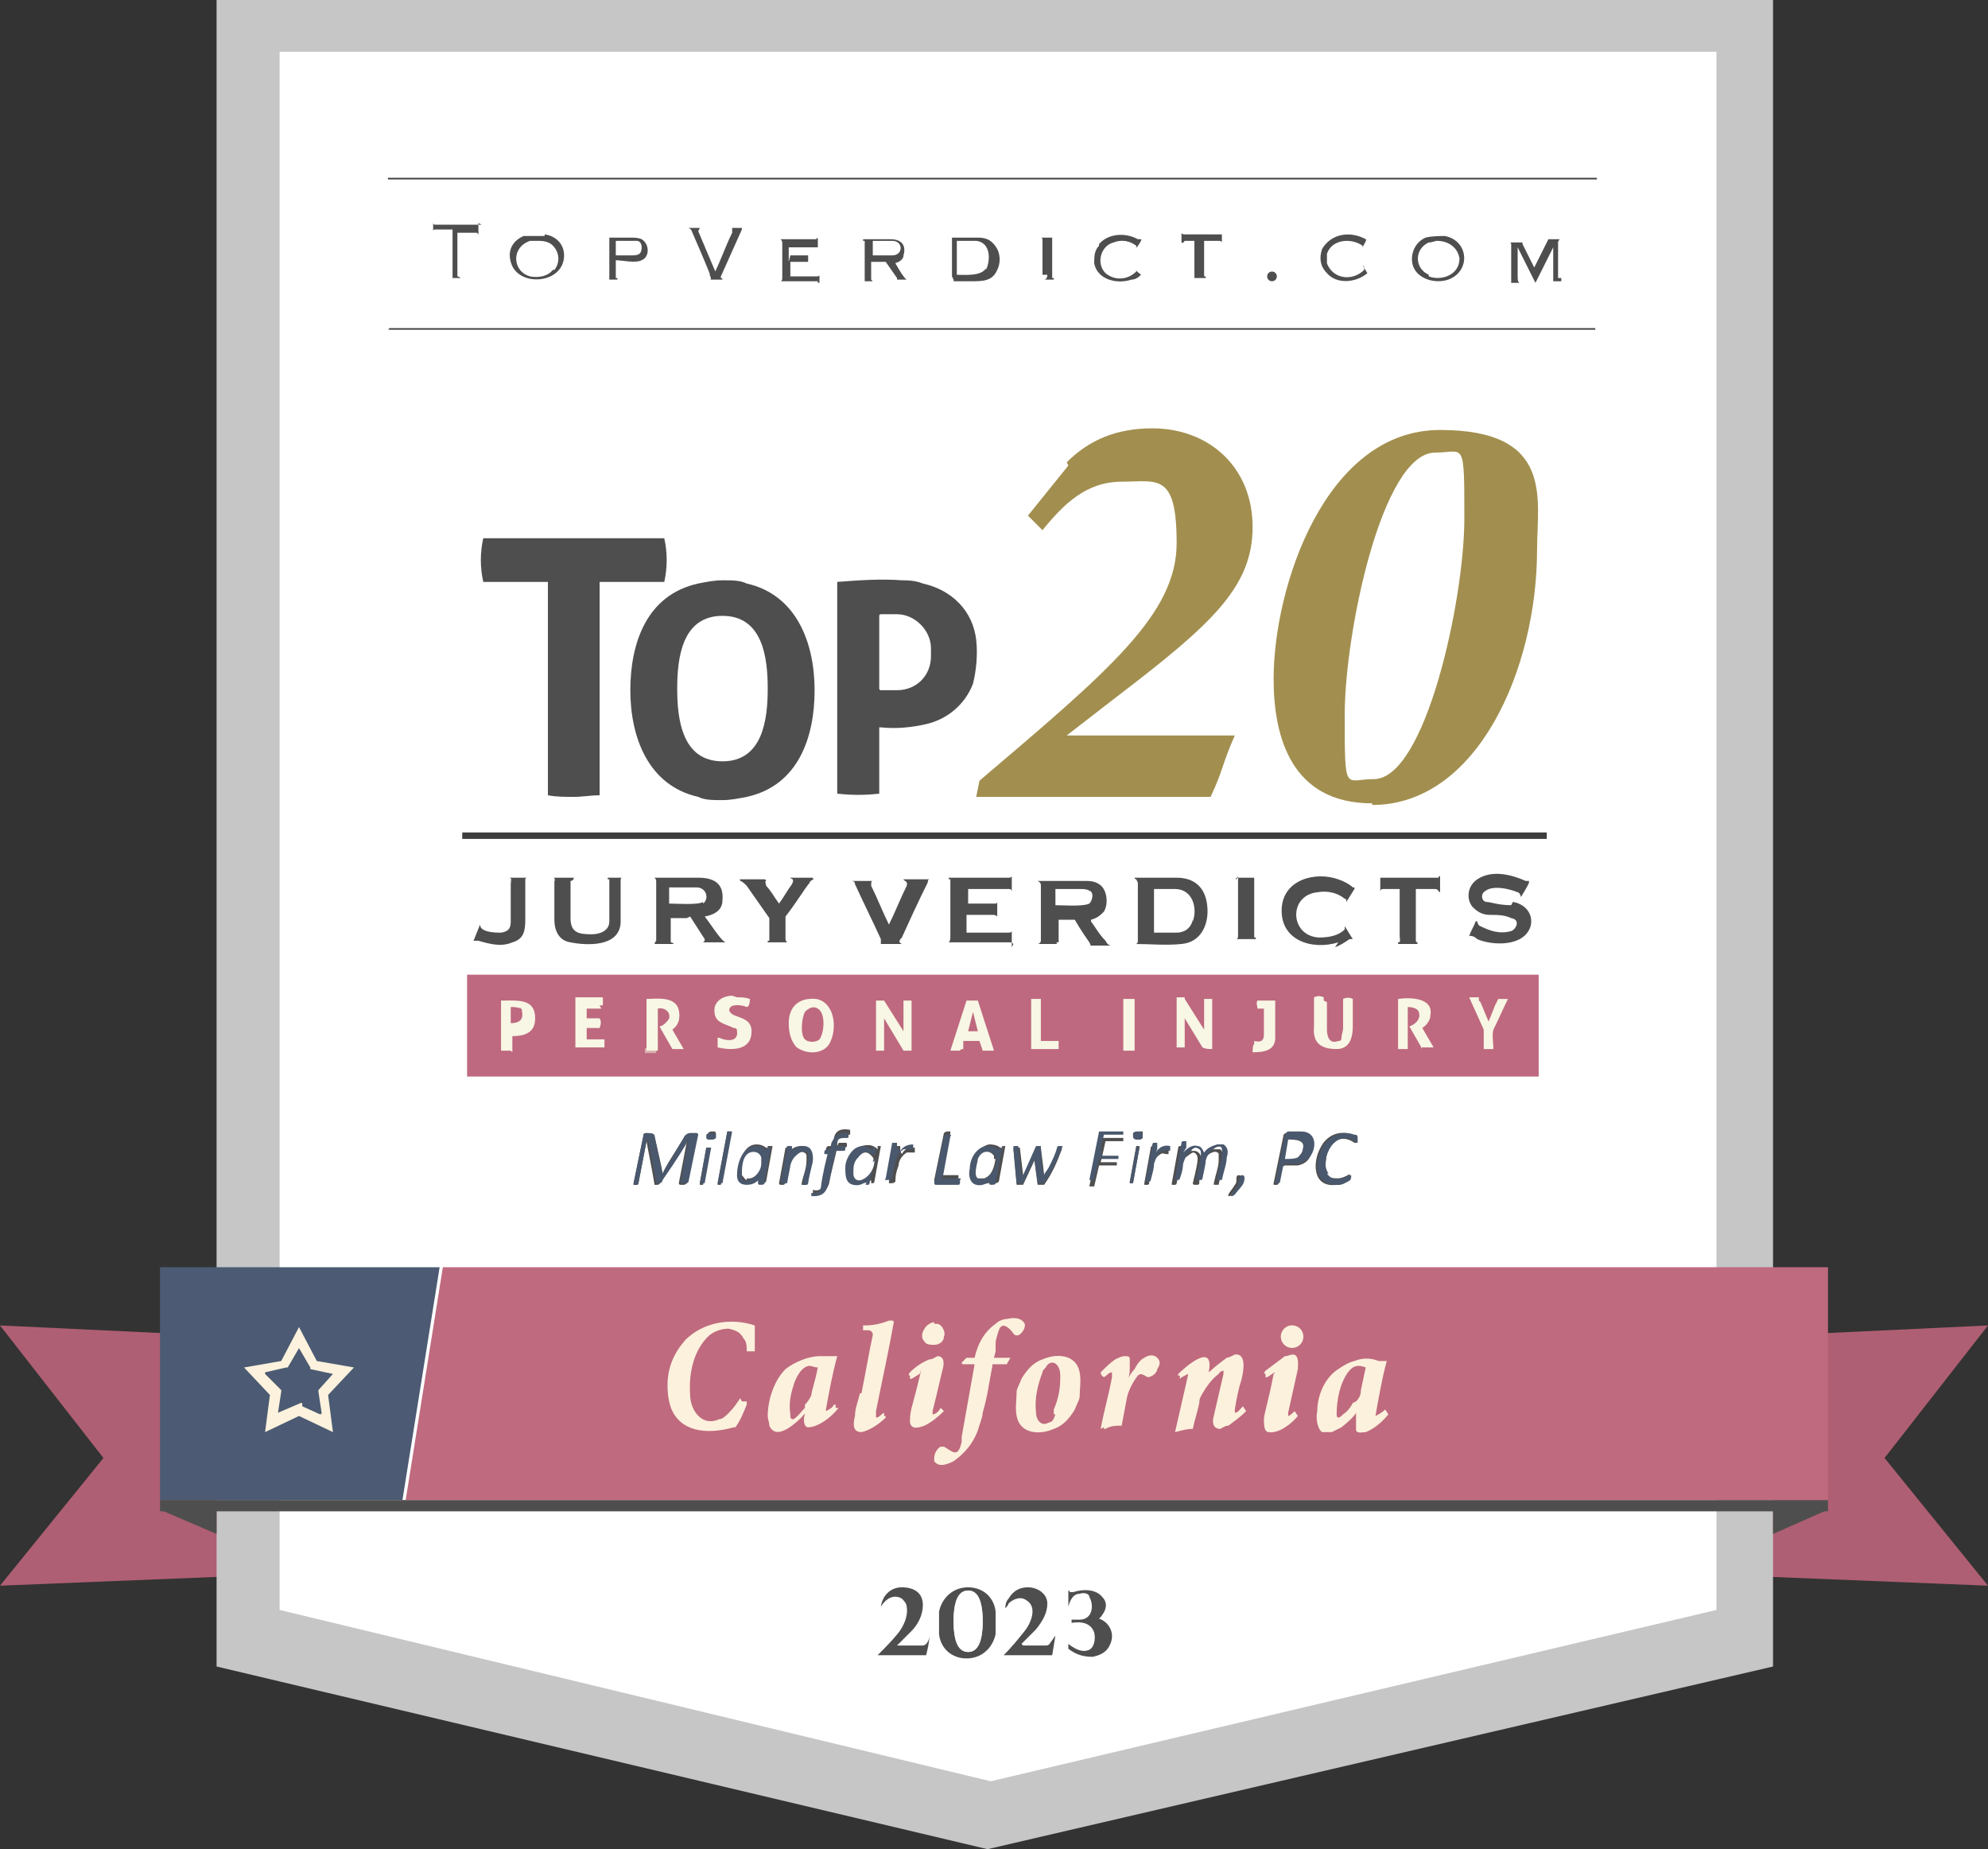 <?xml version="1.0" encoding="UTF-8"?>
<svg xmlns="http://www.w3.org/2000/svg" width="123" height="114.4" version="1.1" viewBox="0 0 123 114.4">
  <rect x="0" y="0" width="123" height="114.4" fill="#333333" stroke="none"/>
  <!-- Generator: Adobe Illustrator 28.6.0, SVG Export Plug-In . SVG Version: 1.2.0 Build 709)  -->
  <g>
    <g id="Layer_1">
      <g>
        <polygon points="15.5 2.4 15.5 100.6 61.3 112.4 107.2 101.5 107.2 2.4 15.5 2.4" fill="#fff"/>
        <g>
          <polygon points="108.2 82.7 123 82 116.6 90.2 123 98.1 108.2 97.5 108.2 82.7" fill="#af5f73"/>
          <polygon points="14.8 82.7 0 82 6.4 90.2 0 98.1 14.8 97.5 14.8 82.7" fill="#af5f73"/>
          <polygon points="17.3 99.6 61.3 110.2 106.2 99.6 106.2 3.2 17.3 3.2 17.3 99.6" fill="none"/>
          <path d="M13.4,0v103.1l47.7,11.3,48.6-11.3V0H13.4ZM106.2,99.6l-44.9,10.6-44-10.6V3.2h88.9v96.4Z" fill="#c6c6c6"/>
          <rect x="9.9" y="92.8" width="103.2" height=".7" fill="#4f4e4e"/>
          <polygon points="25.1 92.8 113.1 92.8 113.1 78.4 27.4 78.4 25.1 92.8" fill="#bf6a7f"/>
          <path d="M109.5,97.9h-.2s.2,0,.2,0Z" fill="#4f4e4e"/>
          <polygon points="113.1 93.4 109.7 94.9 109.7 93.4 113.1 93.4" fill="#4f4e4e"/>
          <path d="M51.8,70.9c0-.2,0-.3.1-.5,0-.2.3-.3.6-.2,0,0,.1,0,.1,0h0c0-.2,0-.3,0-.3-.5-.1-.9,0-1,.5,0,.2-.1.4-.1.5,0,0,0,0-.1,0-.2,0-.3,0-.3.3,0,0,0,0,0,0h.2s0,0,0,0c0,0,0,0,0,0-.2,1.2-.4,1.8-.4,2,0,.2,0,.3-.2.4,0,0-.2.1-.4,0,0,0,0,0,0,0,0,0,0,.2,0,.2,0,0,0,0,0,0,0,0,.1,0,.2,0,.4,0,.7-.2.8-.6.1-.6.3-1.3.5-2.2,0,0,0,0,0,0h.4c0,0,.2,0,.2-.1h0c0-.2,0-.2-.1-.2h-.4s0,0,0,0ZM44.4,73.2c0,0,0,.1,0,.1,0,0,0,0,0,0h.2s0,0,0,0l.6-3.2c0,0,0-.1,0-.1,0,0,0,0,0,0h-.2s0,0,0,0l-.6,3.2ZM44.3,70.2c0,0,0-.2-.1-.2,0,0,0,0,0,0h-.2c0,0-.1,0-.2.1v.2c0,0,0,.2,0,.2,0,0,0,0,0,0h.2c0,0,.1,0,.2-.1v-.2ZM70.5,70.5c0,0,.1,0,.2-.1v-.2c0,0,0-.2,0-.2,0,0,0,0,0,0h-.2c0,0-.1,0-.2.1v.2c0,0,0,.2,0,.2,0,0,0,0,0,0h.2ZM82.1,72.6c-.2-.4,0-1,0-1.4.3-.7,1-1,1.7-.5,0,0,0,0,.1,0,0,0,0,0,0,0v-.2c0,0,0-.1,0-.1,0,0-.1-.1-.2-.2-.8-.3-1.6,0-2,.8-.5.9-.5,2.5,1,2.3.2,0,.4,0,.6-.2,0,0,.2-.1.2-.2h0c0-.3,0-.3-.1-.2-.2.1-.4.2-.6.2-.3,0-.6,0-.8-.3ZM58.3,72.8l.5-2.7c0,0,0-.1,0-.1h-.2c0,0-.1,0-.2.1l-.6,2.9c0,0,0,.1,0,.1,0,0,0,0,0,0h1.4c0,0,.1,0,.1-.1h0c0-.2,0-.3,0-.3h-1s0,0,0,0ZM40,70.6c.1.6.3,1.5.5,2.7,0,0,0,0,0,0,0,0,.2,0,.2,0,0,0,.1,0,.2-.2.8-1.3,1.3-2.2,1.6-2.5,0,0,0,0,0,0l-.5,2.6c0,0,0,.1.1.1h.2c0,0,.1,0,.2-.1l.6-2.9c0,0,0-.1,0-.2,0,0,0,0,0,0-.1,0-.2,0-.4,0-.2,0-.3.2-.4.3-.6,1-1.1,1.7-1.3,2.2,0,0,0,0,0,0-.1-.6-.3-1.4-.5-2.3,0-.2-.3-.2-.5-.2-.1,0-.2,0-.2.2-.2,1-.4,1.9-.6,2.9,0,0,0,.1,0,.1h.2c0,0,.1,0,.1-.1l.5-2.6c0,0,0,0,0,0ZM68.2,71.5s0,0,0,0c0,0,0,0,0,0l.2-.9s0,0,0,0h1.1s0,0,0,0v-.2c0,0,0,0,0,0,0,0,0,0,0,0h-1.5s0,0,0,0l-.6,3s0,0,0,0c0,0,0,0,0,0h.3s0,0,0,0l.3-1.3s0,0,0,0h1.1s0,0,0,0v-.2c0,0,0,0,0,0,0,0,0,0,0,0h-1ZM79.5,72.1c0,0,.2,0,.4,0,.2,0,.3,0,.4,0,.5-.1.8-.4.9-1,.1-.6-.2-1-.8-1-.2,0-.5,0-.8,0,0,0-.2,0-.2.2l-.6,2.9c0,0,0,.1,0,.1h.2c0,0,.1,0,.1-.1l.2-1s0,0,0,0ZM48.9,71.3v-.3c0,0,0,0,0,0h-.2c0,0,0,0-.1,0l-.4,2.2c0,0,0,.1.1.1h.2c0,0,0,0,.1-.1.1-.6.2-1,.2-1.1.1-.3.3-.6.6-.8.2-.1.5,0,.5.2,0,0,0,.2,0,.3,0,.5-.2.9-.3,1.4,0,0,0,.1,0,.1h.2c0,0,.1,0,.1-.1.1-.7.2-1.2.3-1.5,0-.4,0-.8-.6-.8-.3,0-.6.1-.8.4,0,0,0,0,0,0ZM55.7,71.2v-.2c0,0,0-.1,0-.1h-.2c0,0,0,0-.1,0l-.4,2.2c0,0,0,.1,0,.1h.2c0,0,.1,0,.2-.1,0-.2,0-.5.2-1,0-.3.2-.6.5-.8,0,0,.2,0,.4,0,0,0,.1,0,.1,0v-.2c0,0,0-.1,0-.1-.3,0-.6,0-.8.4,0,0,0,0,0,0ZM61.4,72.9s0,.1,0,.2c0,0,0,.1.1.1h.1c0,0,.1,0,.2-.1l.4-2.2s0,0,0,0c0,0,0,0,0,0h-.2s0,0,0,0c0,0,0,.1,0,.2,0,0,0,0,0,0-.2-.2-.4-.3-.8-.3-.6.1-.9.8-1,1.4,0,.4,0,.9.4,1,.4.1.8,0,1-.4,0,0,0,0,0,0ZM71.5,71.3c0,0,0-.1,0-.3,0,0,0-.1,0-.1h-.2c0,0-.1,0-.1.1l-.4,2.2c0,0,0,.1,0,.1h.2c0,0,.1,0,.1-.1,0-.4.1-.7.2-1,0-.3.2-.6.5-.8.2-.1.2,0,.4,0,0,0,0,0,.1,0v-.2c0,0,0,0,0-.1-.4-.1-.6,0-.9.4,0,0,0,0,0,0ZM73.2,71.3s0-.1,0-.3c0,0,0-.1,0-.1h-.2c0,0-.1,0-.1.1l-.4,2.2c0,0,0,.1,0,.1h.2c0,0,.1,0,.1-.1.1-.5.2-.8.2-.9,0-.4.2-.6.5-.8.1-.1.3-.2.3-.2.2,0,.3.2.3.4,0,.2-.1.7-.3,1.5,0,0,0,.1.1.1h.2c0,0,.1,0,.1-.1,0-.5.2-.9.2-1.1.1-.4.3-.7.6-.8.2-.1.4,0,.4.1,0,0,0,.3,0,.4,0,.4-.2.9-.3,1.4,0,0,0,.1,0,.1h.2c0,0,.1,0,.1,0,.1-.5.2-1,.3-1.4,0-.3,0-.6-.2-.8,0,0-.2,0-.4,0-.3,0-.6.2-.8.5,0,0,0,0,0,0,0,0,0,0,0,0,0-.2-.2-.4-.4-.4-.4,0-.7,0-.9.4,0,0,0,0,0,0ZM47,72.9c0,0,0,.1,0,.2,0,0,0,.1.1.1h.1c0,0,.1,0,.2-.1l.4-2.2s0,0,0,0c0,0,0,0,0,0,0,0-.2,0-.3,0,0,0,0,0,0,0h0c0,.2,0,.2,0,.2-.2-.2-.4-.3-.7-.3-.8,0-1.1,1.1-1.1,1.8,0,.4.3.6.6.6.3,0,.6-.1.8-.4,0,0,0,0,0,0ZM53.9,72.9s0,.1,0,.2c0,0,0,.1,0,.1h.1c0,0,.1,0,.1-.1l.4-2.2s0,0,0,0c0,0,0,0,0,0h-.2s0,0,0,0c0,0,0,0,0,.2,0,0,0,0,0,0-.3-.3-.6-.3-1-.2-.4.2-.7.8-.7,1.2,0,.4,0,.9.5,1.1.4,0,.7,0,1-.4,0,0,0,0,0,0ZM43.3,73.2c0,0,0,.1,0,.1,0,0,0,0,0,0h.2s0,0,0,0l.4-2.2c0,0,0-.1,0-.1,0,0,0,0,0,0h-.2s0,0,0,0l-.4,2.2ZM63.3,72.7l-.2-1.7c0,0,0,0-.1,0h-.2c0,0-.1,0-.1.1,0,0,0,0,0,0l.2,2.2s0,0,0,0c.2,0,.3,0,.4,0,0,0,0,0,0,0l.7-1.5c0,0,0,0,0,0l.2,1.5s0,0,0,0c.1,0,.3,0,.4,0,0,0,0,0,0,0,.5-.7.8-1.4,1.1-2.2,0,0,0-.1,0-.1h-.2c0,0-.1,0-.1.1-.1.4-.3.8-.5,1.2-.1.2-.2.4-.3.5,0,0,0,0,0,0,0-.3-.1-.9-.2-1.8,0,0,0,0,0,0-.1,0-.2,0-.3,0,0,0,0,0,0,0l-.8,1.8s0,0,0,0ZM70.5,71s0,0,0-.1c0,0,0,0,0,0h-.2s0,0,0,0l-.4,2.2s0,0,0,.1c0,0,0,0,0,0h.2s0,0,0,0l.4-2.2ZM76.7,72.7c-.1,0-.2,0-.2.2,0,.2,0,.3-.1.4-.1.2-.3.4-.4.6,0,0,0,.1,0,.1h0c0,0,.2,0,.2-.1.3-.4.6-.6.6-1,0-.1,0-.2-.2-.2h-.1Z" fill="#4f4e4e"/>
          <path d="M51.8,70.9h.4c0,0,.1,0,.1.1h0c0,.2,0,.2-.2.2h-.4s0,0,0,0c-.2.9-.3,1.6-.5,2.2-.1.4-.4.6-.8.6-.1,0-.2,0-.2,0,0,0,0,0,0,0,0,0,0-.2,0-.2,0,0,0,0,0,0,.2,0,.3,0,.4,0,.1-.1.2-.3.2-.4,0-.1.1-.8.4-2,0,0,0,0,0,0,0,0,0,0,0,0h-.2c0,0,0,0,0,0,0-.2,0-.3.3-.3,0,0,.1,0,.1,0,0-.1,0-.4.1-.5.2-.4.5-.6,1-.5,0,0,.1,0,0,.1h0c0,.2,0,.2-.1.2-.3,0-.5,0-.6.2,0,.2-.1.3-.1.5,0,0,0,0,0,0Z" fill="#4a586d"/>
          <path d="M44.4,73.2l.6-3.2s0,0,0,0h.2c0,0,0,0,.1,0,0,0,0,0,0,0l-.6,3.2s0,0,0,0h-.2c0,0,0,0-.1,0,0,0,0,0,0,0Z" fill="#4a586d"/>
          <path d="M44.3,70.2v.2c0,0-.1.1-.2.1h-.2c0,0-.2,0-.2-.1,0,0,0,0,0,0v-.2c0,0,.1-.1.2-.1h.2c0,0,.2,0,.2.1,0,0,0,0,0,0Z" fill="#4a586d"/>
          <path d="M70.5,70.5h-.2c0,0-.2,0-.2-.2,0,0,0,0,0,0v-.2c0,0,.1-.1.2-.1h.2c0,0,.2,0,.2.2,0,0,0,0,0,0v.2c0,0-.1.1-.2.1Z" fill="#4a586d"/>
          <path d="M82.1,72.6c.2.3.5.4.8.3.2,0,.4-.1.6-.2.1,0,.2,0,.1,0h0c0,.2,0,.3-.2.4-.2.1-.4.2-.6.2-1.5.1-1.5-1.4-1-2.3.4-.7,1.2-1.1,2-.8.1,0,.2,0,.2.2,0,0,0,0,0,.1v.2c0,0,0,0-.1,0,0,0,0,0,0,0-.6-.6-1.4-.2-1.7.5-.2.4-.3,1,0,1.4Z" fill="#4a586d"/>
          <path d="M58.4,72.9h1c0,0,.1,0,0,.1h0c0,.2,0,.3-.1.3h-1.4c0,0-.1,0-.1-.1,0,0,0,0,0,0l.6-2.9c0,0,0-.1.2-.1h.2c0,0,.1,0,0,.1l-.5,2.7s0,0,0,0Z" fill="#4a586d"/>
          <path d="M40,70.6c0,0,0,0,0,0l-.5,2.6c0,0,0,.1-.1.1h-.2c0,0,0,0,0-.1.2-1,.4-1.9.6-2.9,0-.1,0-.2.2-.2.2,0,.5,0,.5.2.2.9.3,1.7.5,2.3,0,0,0,0,0,0,.3-.5.7-1.2,1.3-2.2,0-.1.2-.3.4-.3.2,0,.3,0,.4,0,0,0,.1,0,.1.1,0,0,0,0,0,0l-.6,2.9c0,0,0,.1-.2.1h-.2c0,0-.1,0-.1-.1l.5-2.6c0,0,0,0,0,0-.2.4-.7,1.2-1.6,2.5,0,.1-.1.2-.2.2,0,0-.2,0-.2,0,0,0,0,0,0,0-.2-1.2-.4-2-.5-2.7Z" fill="#4a586d"/>
          <path d="M68.2,71.5h1s0,0,0,0c0,0,0,0,0,0v.2c0,0,0,0-.1,0h-1.1s0,0,0,0l-.3,1.3s0,0,0,0h-.3s0,0,0,0c0,0,0,0,0,0l.6-3s0,0,0,0h1.5s0,0,0,0c0,0,0,0,0,0v.2c0,0,0,0-.1,0h-1.1s0,0,0,0l-.2.9s0,0,0,0c0,0,0,0,0,0Z" fill="#4a586d"/>
          <path d="M79.4,72.1l-.2,1c0,0,0,.1-.1.1h-.2c0,0-.1,0,0-.1l.6-2.9c0,0,.1-.2.2-.2.3,0,.6,0,.8,0,.6,0,.9.4.8,1-.1.5-.4.8-.9,1,0,0-.2,0-.4,0-.2,0-.3,0-.4,0,0,0,0,0,0,0ZM79.7,70.5l-.2,1.2s0,0,0,0c0,0,0,0,0,0,.3,0,.6,0,.8-.1.2-.1.3-.3.3-.5.2-.7-.5-.6-.9-.6,0,0,0,0,0,0Z" fill="#4a586d"/>
          <path d="M79.5,71.7l.2-1.2s0,0,0,0c.4,0,1.1,0,.9.6,0,.2-.2.4-.3.5-.2.1-.5.1-.8.1,0,0,0,0,0,0,0,0,0,0,0,0Z" fill="#fff"/>
          <path d="M48.9,71.3s0,0,0,0c.2-.3.5-.4.8-.4.5,0,.6.4.6.8,0,.3-.2.8-.3,1.5,0,0,0,.1-.1.1h-.2c0,0-.1,0,0-.1,0-.5.2-.9.3-1.4,0,0,0-.2,0-.3,0-.3-.3-.3-.5-.2-.3.2-.5.4-.6.8,0,.1-.1.5-.2,1.1,0,0,0,0-.1,0h-.2c0,0-.1,0-.1-.1l.4-2.2c0,0,0,0,.1,0h.2c0,0,0,0,0,0v.3Z" fill="#4a586d"/>
          <path d="M55.7,71.2c0,0,0,0,0,0,.2-.3.5-.4.8-.4,0,0,0,0,0,.1v.2c0,0-.1,0-.2,0-.2,0-.3,0-.4,0-.3.2-.4.5-.5.8-.1.5-.2.8-.2,1,0,0,0,.1-.2.1h-.2c0,0-.1,0,0-.1l.4-2.2c0,0,0,0,.1,0h.2c0,0,0,0,0,.1v.2Z" fill="#4a586d"/>
          <path d="M61.4,72.9s0,0,0,0c-.3.3-.6.5-1,.4-.4-.1-.5-.6-.4-1,0-.6.4-1.3,1-1.4.3,0,.6,0,.8.3,0,0,0,0,0,0,0,0,0-.1,0-.2,0,0,0,0,0,0h.2s0,0,0,0c0,0,0,0,0,0l-.4,2.2c0,0,0,.1-.2.1h-.1c0,0-.1,0-.1-.1,0-.1,0-.2,0-.2ZM61.6,71.7c0,0,0-.1,0-.2-.4-.4-.8-.3-1,.2-.1.2-.3,1,0,1.2.1,0,.3.1.4,0,.5-.3.6-.7.7-1.2Z" fill="#4a586d"/>
          <path d="M71.5,71.3c.2-.3.5-.5.9-.4,0,0,0,0,0,.1v.2c0,0,0,0-.1,0-.2,0-.3,0-.4,0-.3.2-.4.5-.5.8,0,.3-.1.6-.2,1,0,0,0,.1-.1.1h-.2c0,0-.1,0,0-.1l.4-2.2c0,0,0-.1.1-.1h.2c0,0,0,0,0,.1,0,.1,0,.2,0,.3,0,0,0,0,0,0Z" fill="#4a586d"/>
          <path d="M73.2,71.3s0,0,0,0c.3-.3.6-.5.9-.4.2,0,.3.2.4.4,0,0,0,0,0,0,0,0,0,0,0,0,.2-.3.5-.4.8-.5.1,0,.3,0,.4,0,.3.2.3.5.2.8,0,.4-.2.9-.3,1.4,0,0,0,0-.1,0h-.2c0,0-.1,0,0-.1.1-.5.2-1,.3-1.4,0,0,0-.3,0-.4,0-.2-.2-.2-.4-.1-.3.2-.5.4-.6.8,0,.2-.1.6-.2,1.1,0,0,0,.1-.1.1h-.2c0,0-.1,0-.1-.1.2-.8.3-1.3.3-1.5,0-.2,0-.3-.3-.4,0,0-.2,0-.3.2-.3.2-.4.5-.5.8,0,0,0,.4-.2.9,0,0,0,.1-.1.1h-.2c0,0-.1,0,0-.1l.4-2.2c0,0,0-.1.1-.1h.2c0,0,0,0,0,.1,0,.1,0,.2,0,.3Z" fill="#4a586d"/>
          <path d="M47,72.9c-.2.3-.5.4-.8.4-.4,0-.6-.2-.6-.6,0-.7.3-1.7,1.1-1.8.3,0,.5,0,.7.3,0,0,0,0,0,0h0c0-.2,0-.2,0-.2,0,0,.2,0,.3,0,0,0,0,0,0,0,0,0,0,0,0,0l-.4,2.2c0,0,0,.1-.2.1h-.1c0,0-.1,0-.1-.1,0,0,0-.2,0-.2,0,0,0,0,0,0ZM46.2,73c.5,0,.8-.5.9-.9,0-.1,0-.3,0-.4,0,0,0,0,0,0-.2-.2-.5-.4-.7-.3-.4.2-.6,1-.5,1.4,0,.1.1.3.3.3Z" fill="#4a586d"/>
          <path d="M53.8,72.9c-.3.3-.6.5-1,.4-.5-.1-.5-.6-.5-1.1,0-.4.3-1,.7-1.2.4-.2.7-.1,1,.2,0,0,0,0,0,0,0,0,0-.1,0-.2,0,0,0,0,0,0h.2s0,0,0,0c0,0,0,0,0,0l-.4,2.2c0,0,0,.1-.1.1h-.1c0,0-.1,0,0-.1,0-.1,0-.2,0-.2,0,0,0,0,0,0ZM54.1,71.8c0-.1,0-.2,0-.3-.4-.3-.7-.3-.9,0-.2.2-.2.6-.3,1,0,.3.2.5.5.4.5-.2.7-.7.8-1.2Z" fill="#4a586d"/>
          <path d="M43.3,73.2l.4-2.2s0,0,0,0h.2c0,0,0,0,.1,0,0,0,0,0,0,0l-.4,2.2s0,0,0,0h-.2c0,0,0,0-.1,0,0,0,0,0,0,0Z" fill="#4a586d"/>
          <path d="M63.3,72.7s0,0,0,0l.8-1.8s0,0,0,0c.1,0,.2,0,.3,0,0,0,0,0,0,0,0,.9.1,1.5.2,1.8,0,0,0,0,0,0,0-.1.2-.3.3-.5.2-.4.4-.8.5-1.2,0,0,0-.1.1-.1h.2c0,0,.1,0,0,.1-.3.8-.6,1.5-1.1,2.2,0,0,0,0,0,0-.1,0-.3,0-.4,0,0,0,0,0,0,0l-.2-1.5c0,0,0,0,0,0l-.7,1.5s0,0,0,0c-.1,0-.3,0-.4,0,0,0,0,0,0,0l-.2-2.2c0,0,0-.1,0-.1,0,0,0,0,0,0h.2c0,0,0,0,.1,0l.2,1.7Z" fill="#4a586d"/>
          <path d="M70.5,71l-.4,2.2s0,0,0,0h-.2c0,0,0,0,0,0,0,0,0,0,0,0l.4-2.2s0,0,0,0h.2c0,0,0,0,0,0,0,0,0,0,0,0Z" fill="#4a586d"/>
          <path d="M46.2,73c-.1,0-.2-.2-.3-.3,0-.4,0-1.2.5-1.4.3-.1.6,0,.7.3,0,0,0,0,0,0,0,.2,0,.3,0,.4,0,.4-.4,1-.9.9Z" fill="#fff"/>
          <path d="M54.1,71.8c0,.5-.3,1-.8,1.2-.3.1-.5-.1-.5-.4,0-.4,0-.7.3-1,.3-.4.6-.4.9,0,.1.1,0,.2,0,.3Z" fill="#fff"/>
          <path d="M61.6,71.7c-.1.5-.2,1-.7,1.2-.2,0-.3,0-.4,0-.3-.2,0-1,0-1.2.2-.5.7-.6,1-.2,0,0,0,.1,0,.2Z" fill="#fff"/>
          <path d="M76.7,72.7h.1c.1,0,.2,0,.2.2,0,.4-.3.6-.6,1,0,0-.1.1-.2.1h0c0,0-.1,0,0-.1.1-.2.3-.4.4-.6,0,0,0-.2.1-.4,0-.1,0-.2.2-.2Z" fill="#4a586d"/>
          <path d="M10.7,97.6h0s0,0,0,0Z" fill="#3d3d3d"/>
          <path d="M112.7,97.6h0s0,0,0,0Z" fill="#4f4e4e"/>
          <path d="M6.8,97.8s0,0,0,0c0,0,0,0,0,0Z" fill="#4f4e4e"/>
          <path d="M116.5,97.8h0s0,0,0,0Z" fill="#4f4e4e"/>
          <path d="M3,98s0,0-.1,0h.1Z" fill="#3d3d3d"/>
          <path d="M122.9,98.1h0s0,0,0,0Z" fill="#1c1b1d"/>
          <path d="M55.5,101.8c.4,0,.8,0,1.2,0,.2,0,.3,0,.4,0,.2,0,.4-.3.4-.6,0,0,0,0,0,0,0,0,0,0,0,0,0,0,0,0,0,0,0,.4-.1.8-.2,1.2,0,0,0,0,0,0h-3s0,0,0,0c.4-.4.9-.9,1.3-1.4.3-.4.6-1,.5-1.6,0-.2-.2-.4-.3-.5-.5-.3-1,0-1.3.5,0,0,0,0,0,0,0,0,0,0,0,0,0,0,0,0,0,0,.1-.7.6-1.2,1.3-1.2.7,0,1.3.3,1.3,1.1,0,.6-.3,1.2-.7,1.6-.3.3-.6.6-.9.9,0,0,0,0,0,0Z" fill="#4f4e4e"/>
          <path d="M59.9,98.2c.9,0,1.6.6,1.7,1.5,0,.2,0,.5,0,.7,0,.2,0,.5,0,.7-.2.9-.9,1.5-1.8,1.5-.9,0-1.6-.6-1.7-1.5,0-.2,0-.5,0-.7,0-.2,0-.5,0-.7.2-.9.9-1.5,1.8-1.5ZM59,100.3c0,1.2.3,1.9.9,1.9.6,0,.9-.6.9-1.9,0-1.2-.3-1.9-.9-1.9s-.9.6-.9,1.9Z" fill="#4f4e4e"/>
          <path d="M63.3,101.8c.9,0,1.3,0,1.4,0,.1,0,.2,0,.3-.2.1-.1.2-.3.3-.4,0,0,0,0,0,0h0s0,0,0,0c0,0,0,0,0,0l-.2,1.2s0,0,0,0h-3c0,0,0,0,0,0,.5-.5.9-1,1.3-1.5.4-.5.8-1.5.1-1.9-.4-.3-.9,0-1.1.2,0,0,0,.1-.2.3,0,0,0,0,0,0,0,0,0,0,0,0,0,0,0,0,0,0,0-.3.1-.5.2-.6.3-.5.7-.7,1.2-.7.6,0,1.2.4,1.2,1,0,.6-.3,1.1-.7,1.6-.3.3-.6.6-.9.9,0,0,0,0,0,0Z" fill="#4f4e4e"/>
          <path d="M67.9,100.1c.7.2,1.1.9.8,1.6-.2.5-.6.7-1.1.8-.5,0-1-.1-1.5-.5,0,0,0,0,0,0v-.3s0,0,0,0c0,0,0,0,0,0,.5.4.9.5,1.2.4.4-.1.5-.7.4-1.1-.2-.6-.8-.7-1.4-.6,0,0,0,0,0,0v-.2s0,0,0,0c0,0,.3,0,.5,0,.8,0,.9-.9.6-1.4,0-.2-.3-.3-.6-.2-.4,0-.6.4-.7.8,0,0,0,0,0,0,0,0,0,0,0,0,0,0,0,0,0,0v-.9c0-.1,0-.2.1,0,0,0,0,0,.1,0,0,0,0,0,.1,0,.6-.2,1.4-.2,1.8.3.3.3.3.7,0,1.1-.1.2-.3.3-.5.4,0,0,0,0,0,0Z" fill="#4f4e4e"/>
          <path d="M59.9,98.4c.6,0,.9.6.9,1.9,0,1.2-.3,1.9-.9,1.9-.6,0-.9-.6-.9-1.9,0-1.2.3-1.9.9-1.9Z" fill="#fff"/>
          <path d="M109.6,102.6s0,0,0,0c0,0,0,0,0,0,0,0,0,0,0,0,0,0,0,0,0,0Z" fill="#4a586d"/>
          <g>
            <path d="M29.6,13.8v.3s0,.4,0,.4c0,0,0,0,0,0,0,0-.1-.1-.1-.1,0,0,0,0,0,0h-1.2s0,0,0,0v2.7c0,0,0,0,0,0,0,0,.1,0,.2.1,0,0,0,0,0,0h-.6c0,0,0,0,0,0h.1c0-.1,0-.2,0-.2v-2.8s0,0,0,0h0c-.6,0-1,0-1.1,0,0,0-.1,0-.1.1,0,0,0,0,0,0h0s0,0,0,0c0,0,0,0,0,0v-.6c0,0,0,0,0,0h0c0,.1,0,.2.1.2h2.8s0,0,0,0h.1Z" fill="#4f4e4e"/>
            <path d="M33.7,14.6c-.4,0-.8,0-1.3,0-.7.3-1,.9-.8,1.6.4,1.6,3.3,1.4,3.3-.4,0-.7-.5-1.2-1.2-1.3ZM34.2,16.7c-.3.4-.9.5-1.4.4-1.1-.3-1.2-1.8,0-2.2.1,0,.3,0,.4,0,.3,0,.6,0,.9.2.5.4.6,1.1.2,1.6Z" fill="#4f4e4e"/>
            <path d="M37.6,14.7h0c0,0,0,0,0,0,0,0,0,0,0,0,.5,0,1,0,1.4,0,.2,0,.5,0,.7.1.5.3.5,1.1,0,1.3-.4.2-1.2,0-1.6,0,0,0,0,0,0,0v1s0,0,0,.1h.1c0,.1,0,.1,0,.1h-.6c0,0,0,0,0,0h.1c0-.1,0-.1,0-.2v-2.4s0,0,0,0ZM38,15.8s0,0,0,0c.3,0,.6,0,1,0,.4,0,.7,0,.7-.5,0-.2-.1-.4-.3-.4-.3,0-.7,0-1.3,0,0,0,0,0,0,0v.9Z" fill="#4f4e4e"/>
            <path d="M44.2,16.9c.4-.8.7-1.7,1.1-2.5,0-.1,0-.2,0-.3,0,0,0,0,0,0h0s0,0,0,0h.7c0,0,0,0,0,0h-.1c0,.1,0,.1,0,.1l-1.3,2.9s0,0,0,.1c0,0,0,0,0,0,0,0,.1,0,.1.1,0,0,0,0,0,0,0,0,0,0,0,0-.3,0-.6,0-.8,0,0,0,0,0,0,0,0,0,0,0,0,0,.2,0,0-.2,0-.4-.4-1-.8-1.9-1.1-2.6,0,0,0-.1-.2-.2,0,0,0,0,0,0,0,0,.7,0,.7,0,0,0,.1,0,0,0,0,0-.1.2-.1.2l1.1,2.6s0,0,0,0Z" fill="#4f4e4e"/>
            <path d="M48.9,15.8h1.1s0,0,0,0h0c0-.1,0-.1,0-.1,0,0,0,0,0,0h0s0,0,0,0v.5s0,0,0,0c0,0,0,0,0,0,0,0,0,0,0,0,0,0,0,0,0,0h-1.1s0,0,0,0v.9s0,0,0,0c.5,0,1.1,0,1.6,0,.1,0,.2,0,.2-.1,0,0,0,0,0,0v.5s0,0,0,0h-.1c0-.1,0-.1,0-.1-.2,0-2.2,0-2.3,0,0,0,0,0,0,0,0,0,.1,0,.1-.2,0-.7,0-1.5,0-2.2,0,0,0-.1-.1-.2,0,0,0,0,0,0,0,0,0,0,0,0,.7,0,1.5,0,2.2,0,0,0,0,0,0,0,0,0,.1-.2.1,0,0,.2,0,.4,0,.5,0,0,0,0-.1,0,0,0,0,0,0,0h-1.7s0,0,0,0v.9s0,0,0,0Z" fill="#4f4e4e"/>
            <path d="M55.3,16.1c.1.2.6,1.1.8,1.2,0,0,0,0,0,0-.2,0-.4,0-.6,0,0,0,0,0,0,0h0c0,0,0-.1,0-.1l-.7-1s0,0,0,0h-.9s0,0,0,0v1c0,0,0,0,0,.1,0,0,0,0,.1.1,0,0,0,0,0,0,0,0,0,0,0,0,0,0-.6,0-.6,0,0,0,0,0,0,0h.1c0,0,0,0,0-.1v-2.3s0,0,0-.1h-.1c0-.1,0-.1,0-.1.6,0,1.2,0,1.7,0,.6,0,1,.3.8,1,0,.3-.4.5-.7.5,0,0,0,0,0,0,0,0,0,0,0,0ZM55.2,15.8c.7,0,.7-.9,0-.9-.4,0-.8,0-1.2,0,0,0,0,0,0,0v.9s0,0,0,0c.4,0,.8,0,1.2,0Z" fill="#4f4e4e"/>
            <path d="M58.9,17.1c0-.8,0-1.5,0-2.3,0,0,0-.1,0-.1,0,0,0,0,0,0h0c0,0,0,0,0,0,0,0,0,0,0,0,.5,0,1.1,0,1.6,0,.6,0,.9.2,1.2.7.2.4.2.9,0,1.3-.3.7-.9.7-1.6.7-.4,0-.7,0-1.1,0,0,0,0,0,0,0,0,0,0,0,0,0h0c0,0,0,0,0-.1ZM61,16.7c.3-.6.3-1.7-.6-1.8-.4,0-.8,0-1.2,0,0,0,0,0,0,0v2.1s0,0,0,0c.5,0,1.5.1,1.8-.4Z" fill="#4f4e4e"/>
            <path d="M64.5,17c0-.7,0-1.4,0-2.1,0-.1,0-.2-.1-.2,0,0,0,0,0,0,0,0,.7,0,.7,0,0,0,0,0,0,0h0c0,0,0,0,0,.1v2.4s0,0,0,0h.1c0,.1,0,.1,0,.1h-.6s0,0,0,0h0s0,0,0,0c.1,0,.2-.1.2-.3Z" fill="#4f4e4e"/>
            <path d="M68,15.1c.6-.7,1.7-.7,2.4-.3,0,0,.1,0,.2,0,0,0,0,0,0,0,.1,0-.3.6-.3.5,0,0,0,0,0,0,0,0,0-.1,0-.1-.4-.3-.9-.4-1.4-.2-.8.2-1.1,1.3-.5,1.9.6.5,1.4.4,1.9-.1,0,0,0,0,0,0h0c0,0,0-.1,0-.1,0,0,0,0,0,0h0s0,0,0,0c0,.1.2.2.3.3,0,0,.1.2,0,0,0,0,0,0,0,0-.2.2-.4.3-.6.3-.9.3-2.1,0-2.3-1,0-.4,0-.8.3-1.1Z" fill="#4f4e4e"/>
            <path d="M74.2,14.9h-.9s0,0,0,0c0,0-.2.3-.2,0,0,0,0-.6,0-.5,0,0,0,0,0,0,0,0,0,.1.2.1.8,0,1.5,0,2.2,0,0,0,0,0,.1,0h0c0-.1,0-.1,0,0v.5s0,0,0,0h0s0,0,0,0c0,0,0-.1-.2-.1-.3,0-.6,0-.9,0,0,0,0,0,0,0v2.2s0,0,0,0h.1c0,.1,0,.1,0,.1-.2,0-.7,0-.7,0,0,0,0,0,0,0h0c0,0,0,0,0-.1v-2.2s0,0,0,0Z" fill="#4f4e4e"/>
            <circle cx="78.7" cy="17.1" r=".3" fill="#4f4e4e"/>
            <path d="M84.4,16.5s0,0,0,0h0c0,.2,0,.2,0,.2-.7.7-1.9.6-2.3-.4,0-.2,0-.4,0-.6.3-.9,1.5-1,2.2-.5,0,0,0,0,0,.1,0,0,0,0,0,0,0,0,0,0,0,0,0,0,0,0,0,0,.1-.2.3-.5.2-.5,0,0,0,0,0,0h0c0,0,0,0,0,0-.9-.5-2.1-.4-2.7.6-.2.6-.1,1.1.3,1.5.6.7,1.8.6,2.5,0,0,0,0,0,0,0h0c0,0,0,0,0,0,0,0-.3-.5-.3-.5Z" fill="#4f4e4e"/>
            <path d="M89.5,14.6c-.4,0-.9,0-1.3.1-.9.4-1.1,1.6-.5,2.2.5.5,1.3.6,1.9.4,1.4-.5,1.3-2.4-.2-2.7ZM88.4,17c-.9-.4-.9-1.6,0-2,.2,0,.4-.1.5-.1.7,0,1.3.4,1.4,1.1,0,1-1.1,1.4-1.9,1.1Z" fill="#4f4e4e"/>
            <path d="M94.9,16.6s0,0,0,0l.9-1.8s0,0,0,0c0,0,0,0,0,0,0,0,0,0,0,0,0,0,0,0,0,0h.7s0,0,0,0h0s0,0,0,0c0,0-.1.1-.1.2,0,.7,0,1.4,0,2.2,0,0,0,0,0,0h.2c0,.2,0,.2,0,.2h-.6c0,0,0,0,0,0h.1c0-.1,0-.1,0-.1v-2c0,0,0,0,0,0l-1.1,2.2s0,0,0,0l-1.1-2.2s0,0,0,0c0,.6,0,1.2,0,1.8,0,.2,0,.3.1.4,0,0,0,0,0,0,0,0,0,0,0,0-.2,0-.6,0-.6,0,0,0,0,0,0,0h.1c0,0,0-.1,0-.1,0-.8,0-1.5,0-2.3,0,0,0-.1-.1-.1,0,0,0,0,0,0,0,0,.5,0,.8,0,0,0,0,0,0,0,0,0,0,0,0,.1,0,0,0,0,0,0,0,0,0,0,0,0l.9,1.8Z" fill="#4f4e4e"/>
            <rect x="24" y="11" width="74.8" height=".1" rx="0" ry="0" fill="#414140"/>
            <path d="M98.7,20.4c0,0,.2,0,0,0,0,0,0,0-.1,0H24.2c-.2,0-.2,0-.1-.1,0,0,0,0,0,0,.9,0,1.9,0,2.6,0,23.2,0,46.4,0,69.6,0,.8,0,1.6,0,2.4,0Z" fill="#414140"/>
          </g>
          <path d="M53.3,86.2h0c.3-1.5.5-2.7.7-3.6,0-.1,0-.2-.2-.3-.1,0-.3,0-.4,0,0,0,0,0,0,0,0,0,0,0,0,0v-.3c0,0,0,0,.1,0,.5,0,1-.1,1.5-.3,0,0,.1,0,.2,0,0,0,.1,0,.1.1,0,0,0,0,0,0-.3,1.7-.7,3.5-1.1,5.5,0,.1,0,.3,0,.4,0,0,0,0,0,0,0,0,0,0,0,0,.2,0,.3-.2.5-.3,0,0,0,0,0,0,0,0,0,0,0,0v.2c.1,0,.1,0,.1.1-.4.4-1,.8-1.5.9-.6,0-.5-.6-.4-1,0-.5.2-.9.3-1.4Z" fill="#fcf1dc"/>
          <path d="M61.6,83.2v.4c0,0-.1.4-.1.4,0,0,0,0,0,0,.3,0,.7,0,1,0,0,0,0,0,0,0,0,0,0,0,0,0,0,.1-.2.3-.2.4,0,0,0,0,0,0h-.9c0,.1,0,.1,0,.1-.2,1-.3,1.9-.6,2.9,0,.3-.2.7-.3,1.1-.3.8-.8,1.4-1.5,1.9-.4.2-.9.4-1.2,0,0,0,0-.1,0-.2,0-.3.2-.6.4-.7,0,0,.1,0,.2,0,.2.1.3.2.5.3.4.2.5-.2.6-.6v-.3c0,0,.8-4.5.8-4.5,0,0,0,0,0,0,0,0,0,0,0,0h-.7c0,0-.1,0-.1-.1s0,0,0,0l.3-.3s0,0,0,0h.5s0,0,0,0c.2-.9.6-1.6,1.3-2.1.2-.2.5-.3.7-.3.4-.1.9-.1,1.1.3.1.3-.4,1-.7.6-.2-.3-.7-.8-.9-.2-.1.3-.2.6-.2.8Z" fill="#fcf1dc"/>
          <path d="M45.9,86.7h.3c0,.2,0,.2,0,.2-.2.5-.4,1-.7,1.4,0,0,0,0-.1,0-1.4.4-3.1.4-3.8-1-.2-.4-.3-1-.3-1.6,0-1.1.4-2,1.1-2.8,1.1-1.1,2.8-1.4,4.3-.9,0,0,0,0,0,0v1.6c-.1,0-.1,0-.2,0h-.3s0,0,0,0c0-.3,0-.6-.2-.8-.2-.4-.5-.5-.9-.6-.4,0-.8.1-1.2.4-1,.9-1.3,2.4-1.2,3.7,0,.9.7,2,1.8,1.5.2,0,.4-.2.6-.4.3-.3.5-.6.7-.9,0,0,0,0,0,0Z" fill="#fcf1dc"/>
          <path d="M57.8,81.9h.1c.1,0,.2,0,.3.1.2.2.3.5.2.7,0,.3-.3.5-.6.5-.2,0-.5,0-.6-.2-.2-.2-.2-.5,0-.8.1-.2.4-.4.6-.4Z" fill="#fcf1dc"/>
          <ellipse cx="79.9" cy="82.7" rx=".7" ry=".7" transform="translate(-33.5 101.5) rotate(-55.4)" fill="#fcf1dc"/>
          <path d="M68.1,88.4c.2-1.1.5-2.1.7-3.2,0,0,0-.2,0-.3,0,0,0,0,0,0,0,0,0,0,0,0-.2,0-.3.2-.5.3,0,0-.2-.1-.2-.3,0,0,0,0,0,0,.3-.3.6-.6.9-.8.2-.1.4-.2.6-.2.2,0,.3,0,.3.2,0,.1,0,.3,0,.5,0,.2,0,.5-.1.7,0,.2,0,.2,0,0,.1-.2.2-.4.4-.6.2-.4.4-.6.6-.7.3-.2.6-.2.8,0,.2.2.2.4,0,.7,0,.2-.3.5-.6.5,0,0,0,0,0,0-.2-.1-.4-.3-.6-.1-.3.4-.6.9-.7,1.5-.1.5-.2,1.1-.3,1.6,0,0,0,0,0,0-.3,0-.7,0-1,.2,0,0,0,0-.1,0,0,0,0,0,0-.1Z" fill="#fcf1dc"/>
          <path d="M74.3,85.5c.2-.2.3-.4.5-.6.3-.3.7-.6,1.1-.9.1,0,.3-.1.5-.2.8-.1.5,1.2.4,1.6-.2.6-.3,1.2-.4,1.8,0,0,0,.1,0,.2,0,0,0,0,0,0,0,0,0,0,0,0,.2,0,.3-.2.5-.4,0,0,0,0,0,0l.2.3s0,0,0,0c-.4.4-.7.6-1.1.9-.2,0-.3.1-.5.2-.5,0-.5-.5-.4-.8,0,0,.2-.9.6-2.6,0,0,0-.2,0-.2,0,0,0,0,0,0,0,0,0,0,0,0,0,0-.2,0-.3.2-.4.3-.7.7-1,1.2-.1.2-.2.3-.2.6-.1.5-.3,1.1-.4,1.6,0,0,0,0,0,0-.4,0-.7.1-1.1.2,0,0,0,0,0,0,0,0,0,0,0,0l.8-3.5s0,0,0-.1c0,0,0,0,0,0-.2.1-.4.2-.5.3,0,0,0,0,0,0v-.2c-.2,0-.1,0-.1-.1.4-.4,2.2-2,1.9-.2,0,.3,0,.5-.1.8,0,0,0,0,0,0Z" fill="#fcf1dc"/>
          <path d="M50,87.2c-.3.4-.6.7-1,1-.4.3-1.1.7-1.4,0,0-.2-.1-.4-.1-.6,0-1,.4-2.2,1.1-2.9.5-.4,1.4-.8,2.1-.8.1,0,.3,0,.5,0,.2,0,.4,0,.6,0,0,0,0,0,0,0,0,0,0,0,0,0-.3,1.1-.5,2.2-.7,3.3,0,0,0,0,0,.1,0,0,0,0,0,0,0,0,0,0,0,0,.2-.1.4-.2.5-.4,0,0,0,0,.1,0,0,0,0,0,0,0v.2c.2,0,.2,0,.1.1-.4.5-1.2,1.1-1.8,1.1-.3,0-.3-.6-.2-.8,0-.3,0-.5.1-.6,0,0,0,0,0,0ZM49.8,86.9c.3-.3.4-.6.4-.6,0-.2.2-.7.4-1.7,0,0,0,0,0,0-.2,0-.4-.1-.5-.1-.5,0-.9.8-1,1.2-.2.6-.3,1.2-.2,1.8,0,.2,0,.3.2.3,0,0,0,0,0,0,.3-.2.5-.5.7-.7Z" fill="#fcf1dc"/>
          <path d="M56.9,85s0,0,0,0c0,0,0,0,0,0l-.5.3s0,0-.1,0v-.2c-.1,0-.1-.1,0-.2.3-.3.7-.6,1.2-.8.2,0,.3-.1.5-.2.5,0,.4.6.3.9-.3,1.3-.5,2.1-.6,2.5,0,0,0,.2,0,.2,0,0,0,0,0,0,0,0,0,0,0,0,.2,0,.4-.2.5-.4,0,0,0,0,0,0,0,0,0,0,0,0l.2.2s0,0,0,0c-.4.4-.8.7-1.2.9-.3.1-.8.3-.9-.2,0-.2,0-.5.1-.9.3-1.1.5-1.9.6-2.4Z" fill="#fcf1dc"/>
          <path d="M66.5,87.2c-.3.5-.7,1-1.3,1.2-.9.4-2.1.3-2.3-.8-.1-.5,0-1,0-1.5,0-.2.2-.5.3-.8.3-.5.7-1,1.3-1.2.9-.4,2.1-.3,2.3.8.1.5,0,1,0,1.5,0,.2-.2.5-.3.8ZM65.2,87.5v-.3c.3-.7.4-1.3.4-2,0-.2,0-.4-.1-.6-.2-.4-.6-.4-.8,0-.1.1-.2.2-.2.3-.3.8-.5,1.6-.4,2.5,0,.4.3.9.8.6.2,0,.3-.2.4-.5Z" fill="#fcf1dc"/>
          <path d="M78.9,84.9s0,0,0,0c0,0,0,0,0,0-.1,0-.3.2-.5.3,0,0,0,0-.1,0v-.2c-.1,0-.1-.1,0-.2.4-.3.8-.6,1.2-.9.2,0,.3-.1.5-.1.4,0,.3.7.3.9-.2.9-.4,1.8-.6,2.7,0,0,0,.1,0,.2,0,0,0,0,0,0,.1,0,.3-.2.4-.3,0,0,0,0,0,0l.2.3s0,0,0,0c-.4.5-1.2,1.1-1.8,1-.3,0-.3-.5-.3-.8,0-.3.3-1.2.6-2.8,0,0,0,0,0,0Z" fill="#fcf1dc"/>
          <path d="M83.9,88v-.8c.1,0,.1,0,.1,0,0,0,0,.1-.1.2-.1.2-.4.5-.9.9-.2.1-.4.2-.6.3-.2,0-.4,0-.6,0-.3-.2-.4-.9-.3-1.3,0-1,.5-2.1,1.3-2.6.3-.2.6-.4,1-.5.5-.2,1-.2,1.5,0,.2,0,.4,0,.5,0,0,0,0,0,0,0,0,0,0,0,0,0-.3,1.1-.5,2.3-.7,3.4,0,0,0,0,0,0,0,0,0,0,0,0,.2-.1.4-.2.6-.4,0,0,0,0,0,0l.2.3s0,0,0,0c-.4.5-.9.9-1.4,1.1-.2,0-.5.1-.6-.1,0,0,0-.2,0-.4ZM83.9,86.7c.2-.2.3-.4.3-.7l.3-1.4s0,0,0,0c-.5-.2-.8-.1-1.1.3-.5.7-.7,1.7-.7,2.6,0,0,0,.2.1.2,0,0,0,0,0,0,.1,0,.2-.1.3-.2.3-.2.5-.5.6-.7Z" fill="#fcf1dc"/>
          <rect x="28.6" y="51.5" width="67.1" height=".4" fill="#3d3d3d"/>
          <polygon points="24.9 92.8 9.9 92.8 9.9 78.4 27.2 78.4 24.9 92.8" fill="#4c5b73"/>
          <path d="M18.5,87.6l-2.1,1s0,0,0,0c0,0,0,0,0,0l.3-2.3s0,0,0,0l-1.6-1.7s0,0,0,0c0,0,0,0,0,0l2.3-.4s0,0,0,0l1.1-2.1s0,0,0,0c0,0,0,0,0,0l1.1,2.1s0,0,0,0l2.3.4s0,0,0,0c0,0,0,0,0,0l-1.6,1.7s0,0,0,0l.3,2.3s0,0,0,0c0,0,0,0,0,0l-2.1-1s0,0,0,0ZM18.7,87l1.1.5c0,0,.1,0,.1-.1l-.2-1.3s0,0,0-.1l.9-1s0,0,0,0l-1.4-.3s0,0,0-.1l-.7-1.2c0,0,0,0,0,0l-.7,1.2s0,0-.1,0l-1.3.3c0,0,0,0,0,.1l1,1s0,0,0,.1l-.2,1.3c0,0,0,0,0,0l1.4-.6s0,0,.1,0Z" fill="#fcf2dd"/>
          <polygon points="9.9 93.4 13.4 94.9 13.4 93.4 9.9 93.4" fill="#4f4e4e"/>
        </g>
        <path d="M64.8,31.9s0,0,0,0c0,0,0,0,0,0h0s0,0,0,0h0s0,0,0,0ZM60.9,48.1h0s0,0,0,0c0,.1,0,.2,0,.3,0,0,0,0,0,0h0s0,0,0,0v-.3c0,0,0,0,0,0Z" fill="#a28f4f"/>
        <path d="M80.5,48h0s0,0,0,0l.2.2s0,0,0,0h0s0,0,0,0l-.2-.2s0,0,0,0c0,0,0,0,0,0Z" fill="#a28f4f"/>
        <path d="M35.5,49.3c-.5,0-1.1,0-1.6-.1,0,0,0,0,0,0v-13.2s0,0,0,0h-4s0,0,0,0c-.2-.9-.2-1.8,0-2.7,0,0,0,0,0,0,.5,0,2.3,0,5.6,0,3.3,0,5.2,0,5.6,0,0,0,0,0,0,0,.2.9.2,1.8,0,2.7,0,0,0,0,0,0h-4s0,0,0,0h0s0,13.2,0,13.2c0,0,0,0,0,0-.5,0-1.1.1-1.6.1Z" fill="#4f4e4e"/>
        <path d="M54.4,45s0,0,0,0c0,0,0,0,0,0v4.1s0,0,0,0c-.9.1-1.7.1-2.6,0,0,0,0,0,0,0v-13.1s0,0,0,0c1.3-.1,2.7-.2,4-.1.3,0,.8,0,1.3.2,1.8.4,3.1,1.7,3.3,3.5.1.9,0,1.9-.2,2.7-.5,1.3-1.6,2.2-2.9,2.5-.9.2-1.8.3-2.8.2ZM54.4,38.2v4.4c0,0,0,.1.1.1h1c1.2,0,2.1-.9,2.1-2.1h0v-.5c0-1.1-1-2.1-2.1-2.1h-1c0,0-.1,0-.1.1Z" fill="#4f4e4e"/>
        <path d="M44.7,35.9c.6,0,1.1,0,1.5.2,3.1.7,4.2,3.7,4.2,6.6,0,2.9-1,5.9-4.2,6.6-.5.1-1,.2-1.5.2-.6,0-1.1,0-1.5-.2-3.1-.7-4.2-3.7-4.2-6.6,0-2.9,1-5.9,4.2-6.6.5-.1,1-.2,1.5-.2ZM41.9,42.6c0,1.9.3,4.5,2.8,4.5,2.5,0,2.8-2.6,2.8-4.5,0-1.9-.3-4.5-2.8-4.5s-2.8,2.6-2.8,4.5Z" fill="#4f4e4e"/>
        <polygon points="28.9 60.3 28.9 66.6 28.9 66.6 95.2 66.6 95.2 66.6 95.2 60.3 28.9 60.3" fill="#be697f"/>
        <path d="M39.9,65c.2,0,.4,0,.7,0" vector-effect="non-scaling-stroke" fill="none" stroke="#dbafb0" stroke-width=".3"/>
        <path d="M42.2,65s0,0,0,0" vector-effect="non-scaling-stroke" fill="none" stroke="#dbafb0" stroke-width=".3"/>
        <path d="M61.5,65h0" vector-effect="non-scaling-stroke" fill="none" stroke="#d3abab" stroke-width=".3"/>
        <path d="M62.6,58.6s0,0,0,0c0,0,0,0,0,0,0-.3,0-.5,0-.8,0,0,0-.2,0-.2,0,0,0,0,0,0,0,0,0,.1-.2.1-.4,0-1.3,0-2.6,0,0,0,0,0,0,0v-1.1s0,0,0,0c.8,0,1.3,0,1.6,0,.1,0,.2,0,.3.1,0,0,0,0,0,0,0,0,0,0,0,0,0-.3,0-.6,0-.9,0,0,0,0,0,0h0s0,0,0,0c0,0,0,.1-.1.1-.6,0-1.1,0-1.7,0,0,0,0,0,0,0v-.9s0,0,0,0c0,0,0,0,0,0,0,0,0,0,0,0,0,0,0,0,0,0,.3,0,.7,0,.9,0,.9,0,1.4,0,1.6,0,.1,0,.2,0,.2.2,0,0,0,0,0,0,0,0,0,0,0-.1,0-.3,0-.6,0-.9,0,0,0,0,0,0h0s0,0,0,0c0,0,0,.1-.2.1-1.2,0-2.4,0-3.7,0s0,0,0,0h0c0,0,0,0,0,.1h.1c0,0,0,.1,0,.1,0,1.1,0,2.3,0,3.4,0,.2,0,.3-.1.4,0,0,0,0,0,0h0c0,0,0,0,0,0,0,0,0,0,0,0,0,0,0,0,0,0,0,0,0,0,0,0,0,0,0,0,0,0,0,0,0,0,0,0h3.8c0,0,.1,0,.2.1,0,0,0,0,0,0h0s0,0,0,0c0,0,0,0,0,0,0,0,0,0,0,0,0,0,0,0,0,0Z" fill="#4f4e4e"/>
        <path d="M93.5,56c-.8,0-1.3-.2-1.5-.2-.3,0-.4-.4-.2-.6.5-.5,1.6-.2,2.1,0,.1,0,.2.2.2.3,0,0,0,0,0,0,0,0,.5-.8.5-.9,0,0,0,0,0-.1,0,0,0,0,0,0,0,0-.1,0-.2,0-.9-.4-2.1-.7-3-.1-.6.4-.7,1.2-.3,1.7.3.3.6.5,1.1.5.4,0,.9,0,1.3.2.6.1.3.7,0,.8-.7.2-1.3,0-1.9-.3-.1,0-.2-.2-.2-.3,0,0,0,0-.1,0-.1.3-.3.6-.4.9,0,0,0,0,0,0,0,0,.1,0,.1,0,0,0,0,0,0,0,0,0,.2,0,.4.2.9.4,2.9.5,3.3-.8.2-.8-.4-1.4-1.1-1.5Z" fill="#4f4e4e"/>
        <path d="M32.7,54.3c-.4,0-.8,0-1.2,0,0,0,0,0,0,0,0,0,0,0,0,0,.2,0,.1.2.1.4,0,.7,0,1.5,0,2.2,0,.4,0,.7-.6.8-.3,0-1.3,0-1.3-.5,0,0,0,0,0,0,0,0,0,0,0,0l-.4,1s0,0,0,0h0s0,0,0,0c0,0,.2,0,.3,0,.7.2,1.4.4,2.1.1.7-.2.8-.7.8-1.4,0-.8,0-1.6,0-2.4,0-.1,0-.2.1-.2,0,0,0,0,0,0,0,0,0,0,0,0Z" fill="#4f4e4e"/>
        <path d="M38.7,54.3s0,0,0,0h-1.1s0,0,0,0h0c0,0,0,0,0,.1h.1c0,0,0,.1,0,.1,0,1.4,0,2.2,0,2.5,0,.6-.6.8-1.1.8-.8,0-1.3-.1-1.3-1v-2.2c0,0,0-.1,0-.1,0,0,.2,0,.2-.2,0,0,0,0,0,0,0,0,0,0,0,0,0,0,0,0,0,0,0,0,0,0,0,0,0,0,0,0,0,0,0,0,0,0,0,0h-1.2s0,0,0,0c0,0,0,.1,0,.1,0,0,.1,0,0,.1,0,.8,0,1.6,0,2.4,0,.7.3,1.3,1,1.4,1,.2,3,.3,3.1-1.2,0-.4,0-1.2,0-2.6,0-.1,0-.2.1-.2,0,0,0,0,0,0h0Z" fill="#4f4e4e"/>
        <path d="M50.3,54.3c-.4,0-.9,0-1.4,0,0,0,0,0,0,0,0,.1.3,0,.1.4-.3.4-.5.8-.8,1.2,0,0,0,0,0,0,0,0,0,0,0,0,0,0,0,0,0,0,0,0,0,0,0,0-.3-.4-.5-.8-.8-1.1,0-.1-.1-.3,0-.3,0,0,0,0,0,0,0,0,0-.1-.1-.1-.5,0-1,0-1.5,0-.1,0,0,0,0,.1.1,0,.3.2.4.3.5.7.9,1.3,1.4,2,0,0,0,0,0,0v1.4s0,0,0,0h-.1c0,.1,0,.1,0,.1h0c0,0,0,0,0,0h1.2s0,0,0,0c0,0-.1-.1-.1-.2,0,0,0,0,0,0,0-.5,0-.9,0-1.4,0,0,0,0,0,0,.7-.9,1.1-1.6,1.5-2.1,0-.1.2-.2.3-.2,0,0,0,0,0,0,0,0,0,0-.1,0Z" fill="#4f4e4e"/>
        <path d="M57.2,54.4s0,0,0,0c0,0,0,0,0,0h0c0,0,0,0,0,0h-1.3s0,0,0,0c0,.1.3.1.2.4-.4.8-.7,1.6-1.1,2.4,0,0,0,0,0,0-.4-.8-.7-1.6-1.1-2.4,0-.2,0-.3.1-.3,0,0,0,0,0,0,0,0,0,0,0,0-.4,0-.9,0-1.3,0,0,0,0,0,0,0,0,0,0,0,0,0,0,0,0,0,0,0,0,0,0,0,0,0,0,0,0,0,0,0,0,0,0,0,0,0h0c0,0,0,0,0,0,0,0,.2,0,.2.2.5,1.1,1.1,2.3,1.6,3.4,0,.2,0,.3,0,.3,0,0,0,0,0,0h0c0,0,0,0,0,0h1.3s0,0,0,0c0,0,0,0,0,0-.2-.1-.2-.2,0-.4.5-1.1,1-2.2,1.6-3.4,0,0,0-.2.1-.2h0s0,0,0,0c0,0,0,0,0,0,0,0,0,0,0,0,0,0,0,0,0,0Z" fill="#4f4e4e"/>
        <path d="M31.6,65c-.2,0-.4,0-.6,0,0,0,0,0,0,0v-3.1s0,0,0,0c0,0,.1,0,.2,0,.8,0,1.8-.1,1.9.9.1,1-.5,1.3-1.4,1.3,0,0,0,0,0,0,0,0,0,0,0,0v1ZM32.2,62.4c-.2-.1-.4-.1-.6-.1,0,0,0,0,0,0v1s0,0,0,0c.5,0,.8-.2.7-.7,0-.1,0-.2-.2-.3Z" fill="#f8f6e4"/>
        <path d="M45.6,61.7c.3,0,.5,0,.8.1,0,0,0,0,0,0,0,0,0,.5-.2.5-.2-.1-.8-.2-1,0-.2.2,0,.4.2.5.5.2,1.1.3,1.1,1,0,1.2-1.2,1.2-2.1,1,0-.2,0-.4,0-.6,0,0,0,0,0,0h.1c.4.2,1.2.3,1.1-.4,0-.1,0-.2-.2-.2-.6-.3-1.2-.3-1.2-1.1,0-.6.6-.9,1.1-.9Z" fill="#f8f6e4"/>
        <path d="M49.3,64.8c-.4-.4-.5-1-.5-1.5,0-1,.6-1.6,1.7-1.5,1.1.2,1.3,1.7.9,2.6-.3.8-1.4.9-2.1.4ZM50.7,64.3c.3-.4.4-1.6-.1-1.9-.3-.2-.6,0-.8.2-.2.4-.3,1.4,0,1.7.2.2.7.2.9,0Z" fill="#f8f6e4"/>
        <path d="M88,64.9l-.8-1.4s0,0,0,0c0,0,0,0,0,0,.3-.1.7-.4.6-.8,0-.3-.4-.4-.7-.4,0,0,0,0,0,0v2.6c-.2,0-.4,0-.6,0,0,0,0,0,0,0v-3.1s0,0,0,0c.7-.1,2.2-.1,2,1,0,.3-.2.6-.5.8,0,0,0,0,0,0l.7,1.2s0,0,0,0c0,0,0,0,0,0-.3,0-.5,0-.8,0Z" fill="#f8f6e4"/>
        <path d="M54.7,61.9l1.2,1.9s0,0,0,0v-1.7s0-.2,0-.2c0,0,0,0,0,0h.5s0,0,0,0h0v3.1s0,0,0,0h-.5s-1.2-2-1.2-2c0,0,0,0,0,0v1.8s0,.2,0,.2c0,0,0,0,0,0h-.5s0,0,0,0v-3.1s0,0,0,0c.2,0,.4,0,.6,0Z" fill="#f8f6e4"/>
        <path d="M61.5,65h0c-.2,0-.4,0-.7,0,0,0,0,0,0,0l-.2-.6s0,0,0,0h-1s0,0,0,0v.5c-.2,0-.2.1-.2.1h-.6s0,0,0,0c0,0,0,0,0,0l1-3.1s0,0,0,0c.2,0,.5,0,.7,0,0,0,0,0,0,0l1,3.1ZM59.8,63.8h.7s0,0,0,0c0,0,0,0,0,0l-.3-1.2s0,0,0,0l-.3,1.2s0,0,0,0c0,0,0,0,0,0Z" fill="#f8f6e4"/>
        <path d="M64.5,64.4h1s0,0,0,0c0,0,0,0,0,0v.5s0,0,0,0h-1.7s0,0,0,0h0v-3.1s0,0,0,0c.2,0,.4,0,.6,0,0,0,0,0,0,0v2.6s0,0,0,0Z" fill="#f8f6e4"/>
        <rect x="69.5" y="61.8" width=".7" height="3.2" rx="0" ry="0" fill="#f8f6e4"/>
        <path d="M73.3,61.8l1.2,1.9s0,0,0,0v-1.8c0,0,0-.1,0-.1.2,0,.3,0,.5,0,0,0,0,0,0,0v3.1s0,0,0,0c-.2,0-.4,0-.6-.1l-1.1-1.8s0,0,0,0v1.7s0,.1,0,.1c0,0,0,0,0,0h-.5s0,0,0,0c0,0,0,0,0,0v-3.1s0,0,0,0c.2,0,.3,0,.5,0Z" fill="#f8f6e4"/>
        <path d="M82.1,62c0,.6,0,1.1,0,1.7,0,.5.2.9.7.7.1,0,.2,0,.2-.2,0-.2.1-.4.1-.6,0-.6,0-1.2,0-1.8.2-.1.4-.1.6,0,0,0,0,0,0,0v.2c0,.5,0,1,0,1.5,0,.7-.2,1.4-1,1.4-1,0-1.5-.4-1.4-1.4,0-.6,0-1.2,0-1.8.2-.1.4-.1.6,0,0,0,0,0,0,0v.2Z" fill="#f8f6e4"/>
        <path d="M91.6,62l.5,1.2s0,0,0,0l.4-1,.2-.4s0,0,0,0h.6s0,0,0,0c0,0,0,0,0,0-.3.6-.6,1.3-.9,1.9-.1.3,0,.9,0,1.2,0,0,0,0,0,0h-.6s0,0,0,0h0v-1c0,0,0-.1,0-.2l-.9-2s0,0,0,0c0,0,0,0,0,0h.6s0,0,0,0v.2Z" fill="#f8f6e4"/>
        <path d="M37.2,62.4h-.9s0,0,0,0v.6s0,0,0,0,0,0,0,0h.8c.1.2.1.3,0,.6,0,0,0,0,0,0h-.3s-.5,0-.5,0c0,0,0,0,0,0v.7s0,0,0,0c0,0,0,0,0,0h.7s.4,0,.4,0c0,0,0,0,0,0v.5s0,0,0,0c-.6,0-1.2,0-1.8,0,0,0,0,0,0,0v-3.1s0,0,0,0h1.7s0,0,0,0h0v.5s0,0,0,0h-.2Z" fill="#f8f6e4"/>
        <path d="M77.6,64.4c.4.1.6,0,.6-.4,0-.5,0-1.1,0-1.6,0,0,0,0,0,0h-.4c0-.2-.1-.3,0-.5,0,0,0,0,0,0h1.1s0,0,0,0c0,.8,0,1.5,0,2.3,0,.8-.7.9-1.4.9,0,0,0,0,0,0,0,0,0-.5.1-.5Z" fill="#f8f6e4"/>
        <path d="M42.3,64.9s0,0,0,0c-.2,0-.4,0-.7,0,0,0,0,0,0,0l-.8-1.4s0,0,0,0c0,0,0,0,0,0,.2,0,.5-.3.6-.5.1-.4-.3-.7-.7-.6,0,0,0,0,0,0v2.6c-.2,0-.5,0-.7,0v-3.2s0,0,0,0c.6,0,1.8-.2,2,.7.1.5,0,.9-.4,1.2,0,0,0,0,0,0l.7,1.2Z" fill="#f8f6e4"/>
        <path d="M42.5,56.8s0,0,0,0h-1s0,0,0,0h0v1.4c0,0,0,.1,0,.1,0,0,.1,0,.2.1,0,0,0,0,0,0,0,0,0,0,0,0h-1.2s0,0,0,0c0,0,0,0,0,0,0,0,0-.1.1-.2,0,0,0,0,0-.1v-3.6c0,0,0-.1-.1-.2,0,0,0,0,0,0h0c0,0,0,0,0,0,.9,0,1.8,0,2.7,0,.9,0,1.6.3,1.5,1.4,0,.6-.5.9-1.1,1,0,0,0,0,0,0,0,0,0,0,0,0,.4.5,1,1.5,1.3,1.6,0,0,0,0,0,0h0c0,0,0,0,0,0h-1.4s0,0,0,0c0,0,0,0,.1-.1,0,0,0,0,0-.1,0,0,0,0,0,0l-.9-1.4ZM43.5,55.9c.4-.3.2-1-.4-1-.6,0-1.1,0-1.7,0,0,0,0,0,0,0,0,0,0,0,0,0v1s0,0,0,0c.4,0,1.8.1,2.1-.1Z" fill="#4f4e4e"/>
        <path d="M65.3,58.3c0,0,.1,0,.1.1,0,0,0,0,0,0,0,0,0,0,0,0-.7,0-1.1,0-1.2,0,0,0,0,0,0,0,0,0,0,0,0,0,.1,0,.2-.1.2-.2,0-1.1,0-2.3,0-3.4,0-.1,0-.2-.2-.3,0,0,0,0,0,0,0,0,0,0,0,0,1,0,1.9,0,2.9,0,.3,0,.6,0,.9.2.5.3.6,1.2.3,1.7-.2.2-.4.4-.8.5,0,0,0,0,0,.1,0,0,0,0,0,0,.3.4.5.8.9,1.2.1.2.2.3.4.3,0,0,0,0,0,0h0c0,0,0,0,0,0h-1.4s0,0,0,0h0c0,0,0,0,0,0,.1,0,.1,0,0-.2-.2-.3-.5-.7-.9-1.4,0,0,0,0,0,0h-1s0,0,0,0v1.4s0,0,0,0ZM67.4,55.1c-.2-.1-.3-.1-.6-.1-.5,0-1,0-1.5,0,0,0,0,0,0,0v1s0,0,0,0c.4,0,1.7.1,2.1-.1.2-.2.3-.7,0-.8Z" fill="#4f4e4e"/>
        <path d="M70.3,54.4c0,0-.1,0-.1-.1,0,0,0,0,0,0,.9,0,1.8,0,2.6,0,1.1,0,1.8.6,1.9,1.8.1,1.1-.4,2.2-1.6,2.3-.9.1-2,0-2.9,0,0,0,0,0,0,0,0,0,0,0,0,0,.1,0,.2,0,.2-.2,0-1.2,0-2.4,0-3.5,0,0,0-.1,0-.1ZM73.8,57c.3-.8,0-2-1.1-2-.4,0-.9,0-1.3,0,0,0,0,0,0,0h0v2.7s0,0,0,0c.5,0,.9,0,1.4,0,.5,0,.9-.3,1-.8Z" fill="#4f4e4e"/>
        <path d="M76.5,54.4c0,0-.1,0,0-.1,0,0,0,0,0,0h1.2s0,0,0,0h0c0,0,0,0,0,0h-.1c0,0,0,.1,0,.1v3.6s0,0,0,0h.1c0,.1,0,.1,0,.1h0c0,0,0,0,0,0h0c-.4,0-.8,0-1.2,0,0,0,0,0,0,0,0,0,0,0,0,0,0,0,.1,0,.1-.2,0-1.2,0-2.4,0-3.6,0,0,0-.1,0-.1Z" fill="#4f4e4e"/>
        <path d="M82.8,58.3c-1.6.5-3.6-.1-3.5-2.1.1-1.8,2.1-2.3,3.5-1.8.3.1.7.3.9.5,0,0,0,0,.1,0,0,0,0,0,0,0h0c0,0,0,0,0,.1l-.5.8s0,0,0,0h0s0,0,0,0c0-.1,0-.2-.1-.2-.5-.4-1.1-.5-1.7-.4-1.8.2-1.7,2.7.1,2.8.6,0,1.2-.1,1.6-.5,0,0,0-.1,0-.2,0,0,0,0,0,0,0,0,0,0,0,0,.2.3.3.5.5.8,0,0,0,0,0,0,0,0,0,0-.1,0,0,0,0,0-.1,0-.3.2-.6.4-.9.5Z" fill="#4f4e4e"/>
        <path d="M86.8,55c-.4,0-.8,0-1.2,0-.1,0-.2,0-.2.2,0,0,0,0,0,0h0s0,0,0,0v-1s0,0,0,0h0s0,0,0,0h0c0,.1,0,.1,0,.1h3.5c0,0,.1,0,.1,0,0,0,0-.1.1-.1,0,0,0,0,0,0v1s0,0,0,0c-.1,0-.1-.2-.3-.2-.6,0-1,0-1.2,0,0,0,0,0,0,0,0,1.7,0,2.8,0,3.2,0,0,0,.1.1.1,0,0,0,0,0,0h0c0,0,0,.1,0,.1,0,0,0,0,0,0h-1.2s0,0,0,0c0,0,0,0,0-.1.2,0,.1-.2.1-.4,0-1,0-2,0-3,0,0,0,0,0,0Z" fill="#4f4e4e"/>
        <g>
          <path d="M66,28.6c1.4-1.4,3.1-2.1,5.3-2.1,3.5,0,6.2,2.4,6.2,6.1s-2.5,6-8.4,10.5l-3.1,2.4h5.9c2.1,0,4.5,0,4.5,0-.8,1.8-.7,2.1-1.5,3.8h-14.5l.2-1c8-6.8,12.2-10.3,12.2-14.7s-1.2-3.8-3.4-3.8-3.6,1.4-4.9,3l-.9-.9,2.5-3.1Z" fill="#a28f4f"/>
          <path d="M84.9,49.7c-5,0-6.1-4.1-6.1-7.7,0-5.7,3.2-15.4,10.3-15.4s6,4.3,6,7.4c0,7.4-3.7,15.8-10.2,15.8ZM88.8,28c-3.3,0-5.6,11.2-5.6,16.2s0,4,1.8,4c3.2,0,5.6-11.1,5.6-16.1s0-4.1-1.8-4.1Z" fill="#a28f4f"/>
        </g>
      </g>
    </g>
  </g>
</svg>